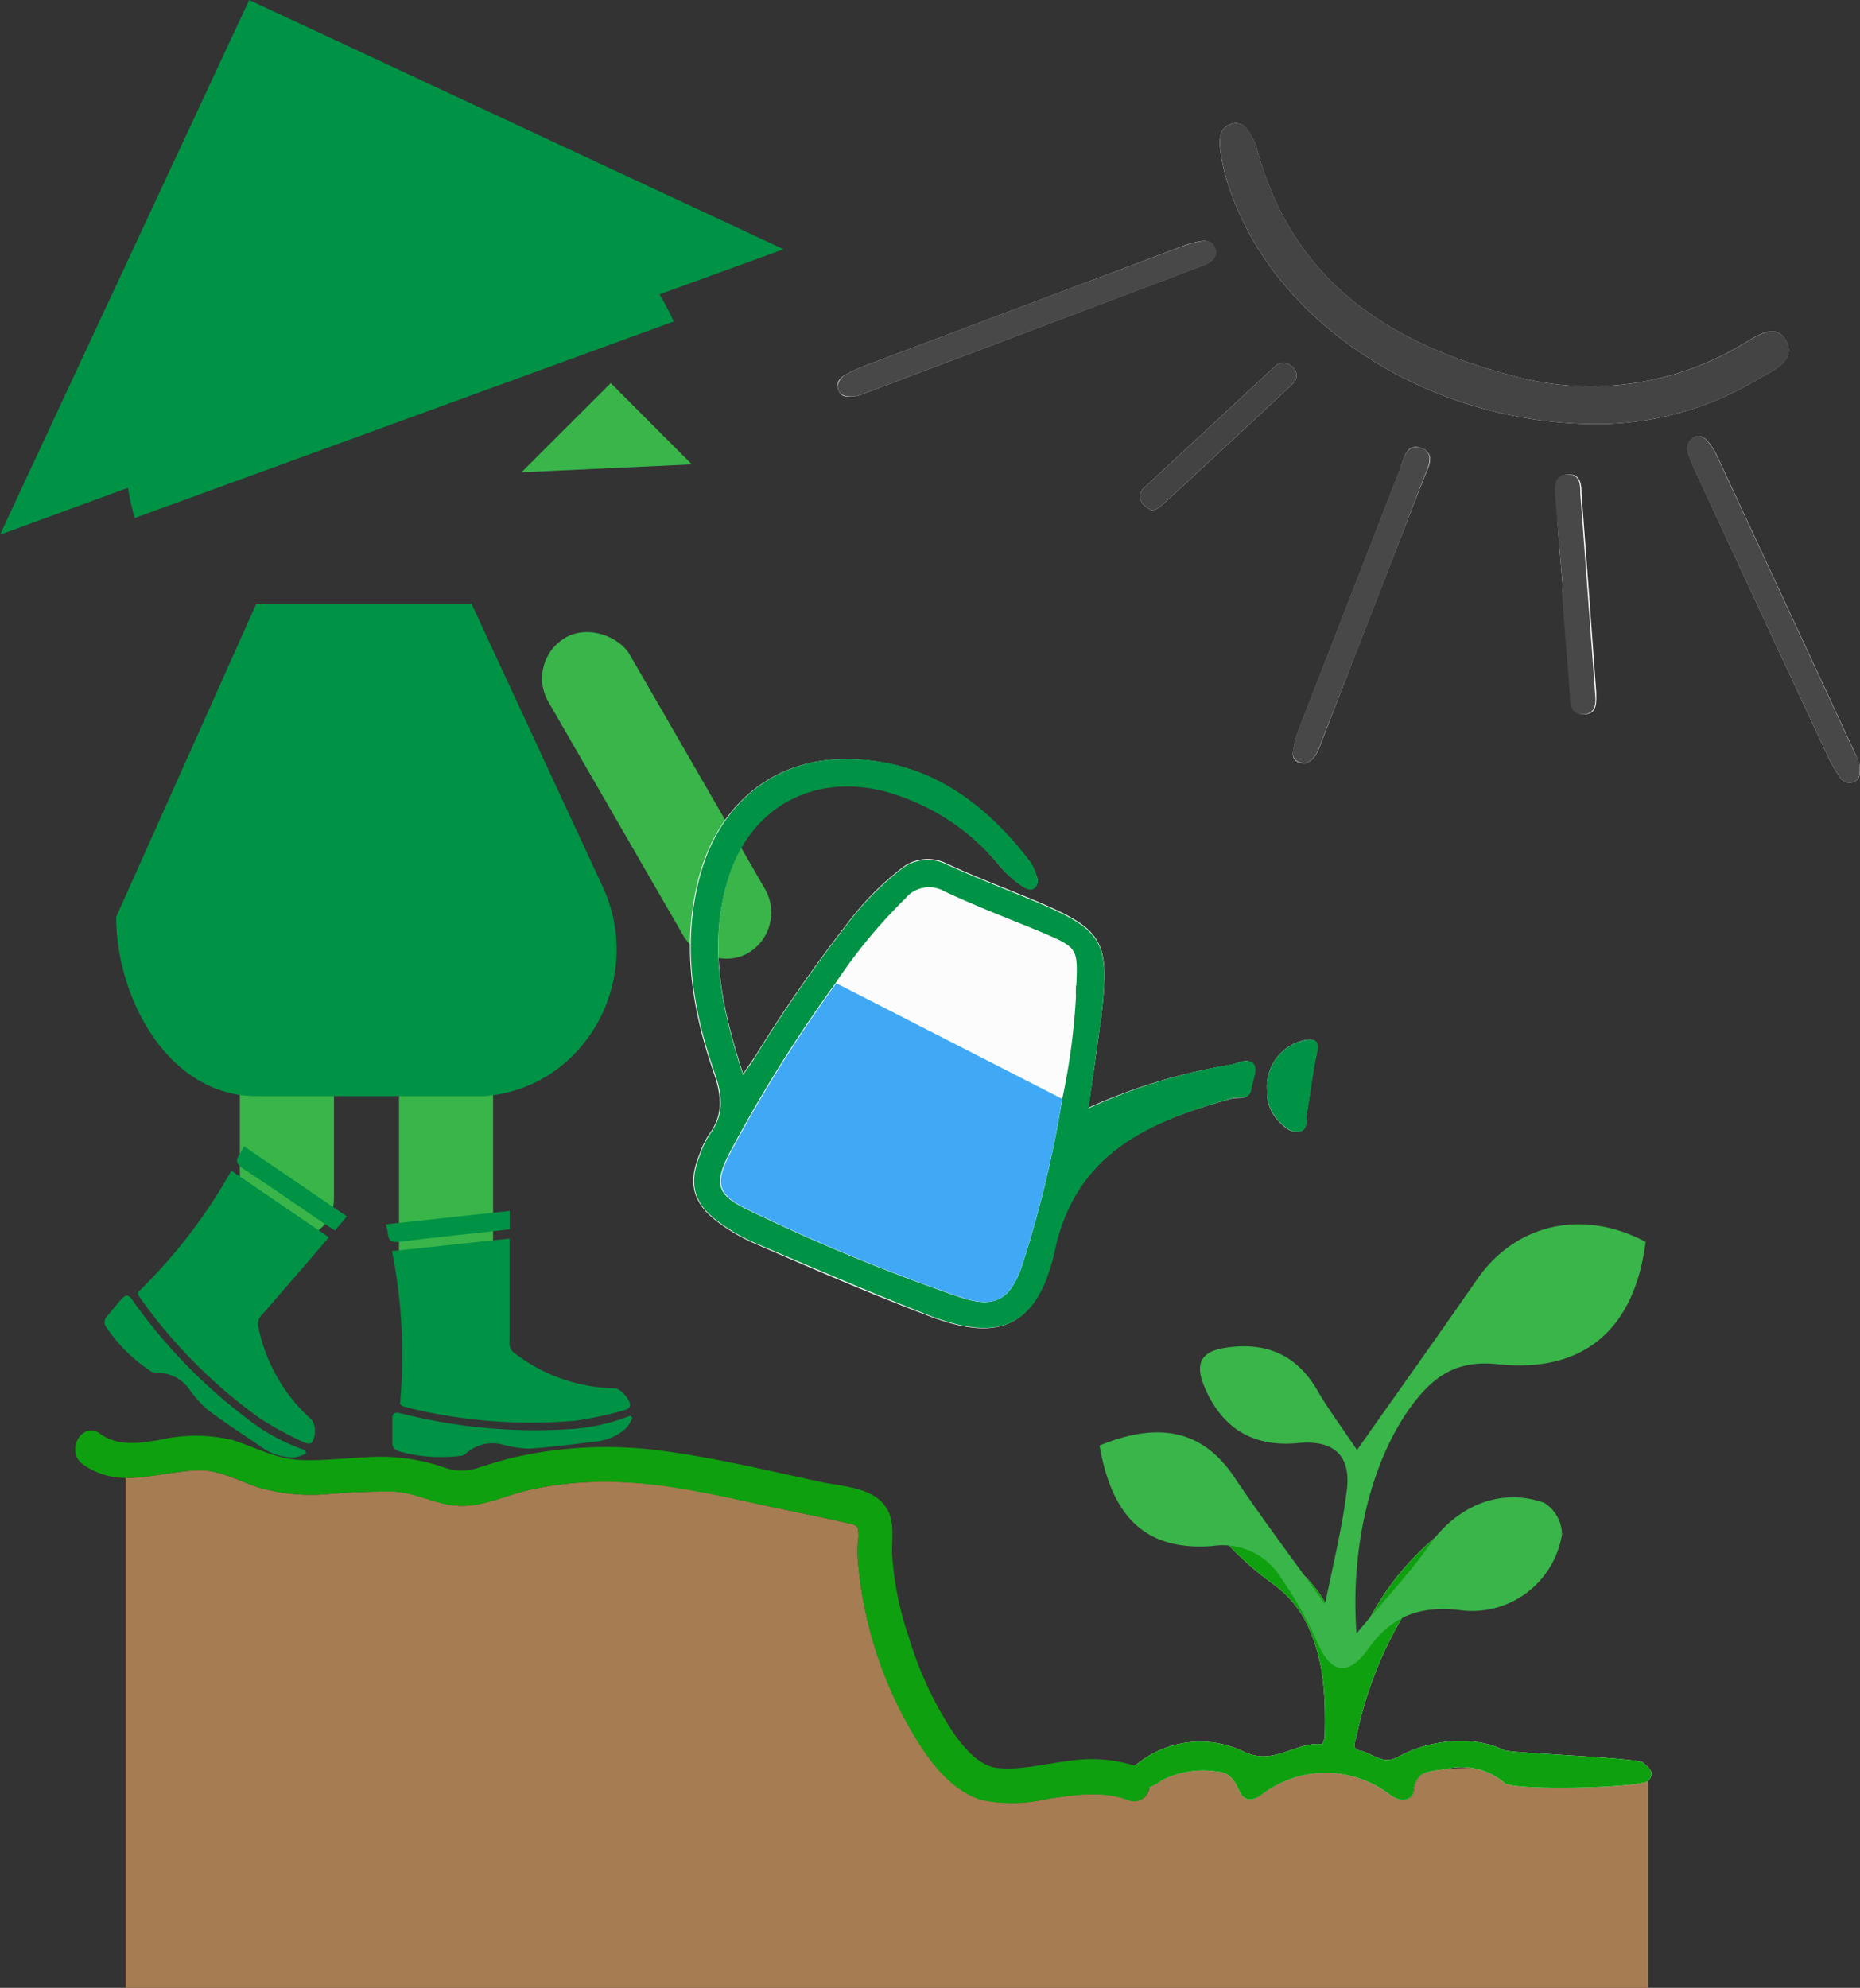 <?xml version="1.0" encoding="UTF-8"?>
<svg xmlns="http://www.w3.org/2000/svg" viewBox="0 0 148.1 158.22">
  <rect x="0" y="0" width="148.1" height="158.22" fill="#333333" stroke="none"/>
  <defs>
    <style>.cls-1{fill:#39b54a;}.cls-2{fill:#009245;}.cls-3{fill:#fdfdfd;}.cls-4{fill:#fcfcfc;}.cls-5{fill:#3fa9f5;}.cls-6{fill:#444;}.cls-7{fill:#484848;}.cls-8{fill:#434343;}.cls-9{fill:#a67c52;}.cls-10{fill:#0fa00f;}</style>
  </defs>
  <g id="Layer_2" data-name="Layer 2">
    <g id="icon">
      <rect class="cls-1" x="48.54" y="48.8" width="7.49" height="29.01" rx="3.74" transform="translate(129.22 91.99) rotate(150)"></rect>
      <rect class="cls-1" x="19.1" y="78.39" width="7.49" height="20.17" rx="3.12"></rect>
      <rect class="cls-1" x="31.77" y="82.44" width="7.49" height="20.17" rx="3.12"></rect>
      <path class="cls-2" d="M52.51,23.43a20.17,20.17,0,0,1,1.13,2.16L10.73,41.23a16.5,16.5,0,0,1-.53-2.37l-.1,0L0,42.56,19.84,0,62.39,19.84Z"></path>
      <path class="cls-2" d="M20.41,48.05H37.54L48,70.6c3.37,7.29-1.37,16-9.38,16.64-.34,0-.69,0-1,0H20.41c-7,0-11.16-7.78-11.16-14.26"></path>
      <polyline class="cls-1" points="41.52 37.59 48.63 30.49 55.09 36.96"></polyline>
      <path class="cls-2" d="M31.85,111.75a42.21,42.21,0,0,0-.64-12.17l9.36-1c0,1.06,0,2.12,0,3.18,0,1.67,0,3.34,0,5a1,1,0,0,0,.48,1,13.48,13.48,0,0,0,7.92,2.74c.44,0,1.3,1,1.19,1.4,0,.14-.25.29-.4.33a30.09,30.09,0,0,1-3.94.85,40.83,40.83,0,0,1-13.17-1l-.62-.17S31.92,111.81,31.85,111.75Z"></path>
      <path class="cls-2" d="M50.35,112.83a3.26,3.26,0,0,1-.45.8,4.19,4.19,0,0,1-2.48,1.11c-1.74.21-3.48.43-5.23.56A8.81,8.81,0,0,1,40.1,115a3.14,3.14,0,0,0-3,.69.67.67,0,0,1-.39.18,12.41,12.41,0,0,1-4.89-.34c-.39-.12-.59-.31-.58-.72,0-.64,0-1.28,0-1.92,0-.4.21-.52.64-.41A43.14,43.14,0,0,0,45,113.77a15.63,15.63,0,0,0,5.18-1.09Z"></path>
      <path class="cls-2" d="M30.71,97.45l9.87-1.07v1.47l-.77.09c-2.63.29-5.27.55-7.89.89-.67.08-1,0-1.05-.74A3.73,3.73,0,0,0,30.71,97.45Z"></path>
      <path class="cls-2" d="M11,102.84a42.47,42.47,0,0,0,7.42-9.66l7.77,5.3-2.07,2.41q-1.64,1.9-3.28,3.78a1,1,0,0,0-.26,1A13.45,13.45,0,0,0,24.82,113a1.76,1.76,0,0,1,0,1.84.62.62,0,0,1-.53,0,28.68,28.68,0,0,1-3.54-1.91,41,41,0,0,1-9.37-9.31c-.13-.17-.24-.35-.36-.53C11,103,11,102.94,11,102.84Z"></path>
      <path class="cls-2" d="M24.37,115.68a3.24,3.24,0,0,1-.87.31,4.18,4.18,0,0,1-2.6-.76c-1.46-1-2.93-1.94-4.34-3a8.34,8.34,0,0,1-1.41-1.55,3.15,3.15,0,0,0-2.73-1.42.68.68,0,0,1-.41-.12,12.46,12.46,0,0,1-3.5-3.44.67.67,0,0,1,0-.92c.42-.48.81-1,1.24-1.46.27-.29.5-.26.76.11a42.73,42.73,0,0,0,9.14,9.46,15.52,15.52,0,0,0,4.64,2.53Z"></path>
      <path class="cls-2" d="M19.42,91.23l8.2,5.59-.95,1.12L26,97.51c-2.19-1.49-4.36-3-6.58-4.45-.56-.37-.74-.68-.31-1.24A4.64,4.64,0,0,0,19.42,91.23Z"></path>
      <path class="cls-3" d="M87.56,81.85c0-.21.08-.42.1-.63.76-6.46.3-7.24-5.61-9.7-2.21-.91-4.46-1.76-6.63-2.77a3.35,3.35,0,0,0-3.72.42,22.64,22.64,0,0,0-4.24,4.34A117.08,117.08,0,0,0,60.17,84c-.28.43-.58.84-1,1.46-1.71-5.26-2.79-10.31-1.2-15.55,1.72-5.69,6.76-8.46,12.52-7a17.92,17.92,0,0,1,8.87,5.72,8.85,8.85,0,0,0,2.11,1.94c.29.16.6.31.89.08a.74.74,0,0,0,.18-.89A3.92,3.92,0,0,0,82,68.64c-3.88-5.1-8.76-8.49-15.43-8.19-5.33.24-9.38,3.82-10.86,9.13s-.68,10.61,1.09,15.72c.64,1.85.84,3.4-.36,5a7.17,7.17,0,0,0-.75,1.58c-.94,2.25-.54,3.89,1.42,5.35A14.67,14.67,0,0,0,60,98.94c4.61,2,9.21,4,13.87,5.77,5.8,2.26,8.75.82,10.08-5.26,1.69-7.71,7.54-10.21,14.11-12,.54-.15,1.41.17,1.52-.77.09-.68.61-1.47.16-2s-1.2,0-1.81.08a45,45,0,0,0-11.28,3.41C87,85.94,87.28,83.9,87.56,81.85Z"></path>
      <path class="cls-3" d="M101.86,89.29c.44.47,1,.95,1.65.76s.43-.89.52-1.38c.29-1.61.46-3.25.81-4.85.24-1.14-.33-1.17-1.11-1a3.79,3.79,0,0,0-2.84,4A3.25,3.25,0,0,0,101.86,89.29Z"></path>
      <path class="cls-2" d="M98,84.73c.61-.12,1.42-.53,1.81-.08s-.07,1.31-.16,2c-.11.94-1,.62-1.52.77-6.57,1.83-12.42,4.33-14.11,12-1.33,6.08-4.28,7.52-10.08,5.26-4.66-1.82-9.26-3.81-13.87-5.77a14.67,14.67,0,0,1-2.89-1.69c-2-1.46-2.36-3.1-1.42-5.35a7.17,7.17,0,0,1,.75-1.58c1.2-1.62,1-3.17.36-5-1.77-5.11-2.58-10.36-1.09-15.72s5.53-8.89,10.86-9.13c6.67-.3,11.55,3.09,15.43,8.19a3.92,3.92,0,0,1,.49,1.17.74.74,0,0,1-.18.89c-.29.23-.6.08-.89-.08a8.85,8.85,0,0,1-2.11-1.94A17.92,17.92,0,0,0,70.48,63c-5.76-1.49-10.8,1.28-12.52,7-1.59,5.24-.51,10.29,1.2,15.55.43-.62.73-1,1-1.46a117.08,117.08,0,0,1,7.29-10.51,22.64,22.64,0,0,1,4.24-4.34,3.35,3.35,0,0,1,3.72-.42c2.17,1,4.42,1.86,6.63,2.77,5.91,2.46,6.37,3.24,5.61,9.7,0,.21-.07.42-.1.63-.28,2.05-.57,4.09-.87,6.29A45,45,0,0,1,98,84.73Zm-12.3-6.29c.12-3,.1-3-2.71-4.22-2.61-1.08-5.25-2.08-7.8-3.28a2.36,2.36,0,0,0-3,.55,41.66,41.66,0,0,0-5.59,6.77,112.84,112.84,0,0,0-8.46,13.55c-1.22,2.41-1,3.28,1.41,4.45a150.9,150.9,0,0,0,17,7c2.58.87,3.82.25,4.76-2.31a89,89,0,0,0,3.27-13.49,52.29,52.29,0,0,0,1.09-8.13C85.65,78.87,85.67,78.65,85.67,78.44Z"></path>
      <path class="cls-2" d="M100.89,86.82a3.25,3.25,0,0,0,1,2.47c.44.47,1,.95,1.65.76s.43-.89.52-1.38c.29-1.61.46-3.25.81-4.85.24-1.14-.33-1.17-1.11-1A3.79,3.79,0,0,0,100.89,86.82Z"></path>
      <path class="cls-4" d="M85.62,79.34c0-.47,0-.69,0-.9.12-3,.1-3-2.71-4.22-2.61-1.08-5.25-2.08-7.8-3.28a2.36,2.36,0,0,0-3,.55,41.66,41.66,0,0,0-5.59,6.77,112.84,112.84,0,0,0-8.46,13.55c-1.22,2.41-1,3.28,1.41,4.45a150.9,150.9,0,0,0,17,7c2.58.87,3.82.25,4.76-2.31a89,89,0,0,0,3.27-13.49A52.29,52.29,0,0,0,85.62,79.34Z"></path>
      <path class="cls-5" d="M66.59,78.26a112.84,112.84,0,0,0-8.46,13.55c-1.22,2.41-1,3.28,1.41,4.45a150.9,150.9,0,0,0,17,7c2.58.87,3.82.25,4.76-2.31a89,89,0,0,0,3.27-13.49"></path>
      <path class="cls-3" d="M127.1,33.75a24.66,24.66,0,0,0,12.81-3.54c1.23-.7,3.24-1.53,2.25-3.18-.89-1.47-2.55-.1-3.72.55a23.5,23.5,0,0,1-18.1,2.3c-9.73-2.55-17.4-7.49-20.22-17.9a3.09,3.09,0,0,0-.26-.74c-.39-.68-.73-1.6-1.69-1.4-1.12.23-1.11,1.31-1,2.16A15.8,15.8,0,0,0,98,15.31C101.8,26,113.92,33.74,127.1,33.75Z"></path>
      <path class="cls-3" d="M67.87,31.55a2.25,2.25,0,0,0,.52-.07L95.74,21.15c.59-.22,1.24-.61,1-1.33-.29-.91-1.12-.64-1.8-.48a12,12,0,0,0-1.49.52Q81.4,24.39,69.31,28.94a15.7,15.7,0,0,0-1.92.84c-.48.26-.88.65-.63,1.27S67.42,31.55,67.87,31.55Z"></path>
      <path class="cls-3" d="M148.08,60.9c-.1-.27-.25-.68-.43-1.07q-5.44-11.73-10.88-23.45a6.16,6.16,0,0,0-.68-1.13c-.26-.35-.64-.67-1.12-.47a1,1,0,0,0-.54,1.32,11.56,11.56,0,0,0,.59,1.47q5.26,11.35,10.56,22.72a9.63,9.63,0,0,0,.93,1.58.89.89,0,0,0,1.16.33C148.14,62,148.11,61.5,148.08,60.9Z"></path>
      <path class="cls-3" d="M104,60.74c.77-.29,1-1.07,1.27-1.8q4-10.39,8.08-20.81c.33-.86,1.07-2-.19-2.47s-1.41,1-1.74,1.84q-4,10.28-8,20.55a7.25,7.25,0,0,0-.46,1.76C102.85,60.41,103.21,60.79,104,60.74Z"></path>
      <path class="cls-3" d="M124.44,46.87h0c.22,2.8.43,5.61.66,8.42,0,.71.1,1.58,1,1.57,1.13,0,1-1,1-1.77-.38-5.27-.78-10.54-1.17-15.8,0-.71-.07-1.55-1-1.53-1.13,0-1.11.92-1,1.74C124,42,124.24,44.41,124.44,46.87Z"></path>
      <path class="cls-3" d="M91.73,40.63a2.14,2.14,0,0,0,.6-.24c3.55-3.27,7.09-6.54,10.61-9.85a.89.89,0,0,0-.08-1.39,1,1,0,0,0-1.41.07L91.22,38.71a1,1,0,0,0-.24,1.4A2.6,2.6,0,0,0,91.73,40.63Z"></path>
      <path class="cls-6" d="M127.1,33.75C113.92,33.74,101.8,26,98,15.31A15.8,15.8,0,0,1,97.18,12c-.12-.85-.13-1.93,1-2.16,1-.2,1.3.72,1.69,1.4a3.09,3.09,0,0,1,.26.74c2.82,10.41,10.49,15.35,20.22,17.9a23.5,23.5,0,0,0,18.1-2.3c1.17-.65,2.83-2,3.72-.55,1,1.65-1,2.48-2.25,3.18A24.66,24.66,0,0,1,127.1,33.75Z"></path>
      <path class="cls-7" d="M67.86,31.55c-.44,0-.91,0-1.1-.5s.15-1,.63-1.27a15.7,15.7,0,0,1,1.92-.84q12.07-4.56,24.16-9.08A12,12,0,0,1,95,19.34c.68-.16,1.51-.43,1.8.48.22.72-.43,1.11-1,1.33L68.39,31.48A2.26,2.26,0,0,1,67.86,31.55Z"></path>
      <path class="cls-7" d="M148.08,60.9c0,.6.06,1.07-.41,1.3a.89.89,0,0,1-1.16-.33,9.63,9.63,0,0,1-.93-1.58Q140.29,48.94,135,37.57a11.56,11.56,0,0,1-.59-1.47,1,1,0,0,1,.54-1.32c.48-.2.86.12,1.12.47a6.16,6.16,0,0,1,.68,1.13q5.44,11.71,10.88,23.45C147.83,60.22,148,60.63,148.08,60.9Z"></path>
      <path class="cls-7" d="M104,60.74c-.75,0-1.11-.33-1.06-.93a7.25,7.25,0,0,1,.46-1.76q4-10.27,8-20.55c.33-.85.52-2.26,1.74-1.84s.52,1.61.19,2.47q-4,10.41-8.08,20.81C105,59.67,104.73,60.45,104,60.74Z"></path>
      <path class="cls-7" d="M124.44,46.87c-.2-2.46-.42-4.91-.61-7.37-.06-.82-.08-1.72,1-1.74,1,0,1,.82,1,1.53.39,5.26.79,10.53,1.17,15.8.06.79.15,1.76-1,1.77-.92,0-1-.86-1-1.57-.23-2.81-.44-5.62-.66-8.42Z"></path>
      <path class="cls-8" d="M91.73,40.63a2.6,2.6,0,0,1-.75-.52,1,1,0,0,1,.24-1.4l10.23-9.49a1,1,0,0,1,1.41-.07.89.89,0,0,1,.08,1.39c-3.52,3.31-7.06,6.58-10.61,9.85A2.14,2.14,0,0,1,91.73,40.63Z"></path>
      <path class="cls-9" d="M131.23,141.83v16.39H10V117.63c1.85,0,3.78-.51,5.62-.6s3.26.81,5,1.37a15.05,15.05,0,0,0,5.34.53,52.54,52.54,0,0,1,5.47-.21c1.81.1,3.42,1.09,5.22,1.14s3.79-.9,5.61-1.3a27.47,27.47,0,0,1,6.2-.62c4.28,0,8.47,1,12.64,1.93,2.11.45,4.23.86,6.34,1.35.34.08.71.09.86.41a3,3,0,0,1,0,1.16,11.42,11.42,0,0,0,0,1.31A32.2,32.2,0,0,0,73,138.45c1.23,2,2.9,4.12,5.22,4.81a12.24,12.24,0,0,0,5.25-.11c2.16-.3,4.3-.67,6.39.11a1.2,1.2,0,0,0,1.66-1h0a3.85,3.85,0,0,0,1-.56,7.25,7.25,0,0,1,4.38-.71c1.19.08,1.46.84,1.89,1.71.32.64,1,.63,1.62.19a8.38,8.38,0,0,1,10.36,0c.82.57,1.73.42,1.81-.37.19-1.69,1.45-1.53,2.45-1.7C116.66,140.55,129.88,140.58,131.23,141.83Z"></path>
      <path class="cls-3" d="M131.23,141.75c-.5.55-10.78.81-11.45.16a.6.6,0,0,0-.08-.08,5.29,5.29,0,0,0-4.7-1c-1,.17-2.26,0-2.45,1.7-.08.79-1,.94-1.81.37a8.38,8.38,0,0,0-10.36,0c-.63.44-1.3.45-1.62-.19-.43-.87-.7-1.63-1.89-1.71a7.25,7.25,0,0,0-4.38.71,3.85,3.85,0,0,1-1,.56h0a1.27,1.27,0,0,1-1.36-.77.7.7,0,0,1,.26-1l.3-.22a8,8,0,0,1,8.41-.83c2.36,1.09,4.07-.84,6.15-.63a1.17,1.17,0,0,0,.23-.66c.08-3.23-.06-6.42-1.65-9.35a8.76,8.76,0,0,0-2.51-2.77,23.81,23.81,0,0,1-3.43-3,11.88,11.88,0,0,1-1.41-1.94,9.39,9.39,0,0,1-.59-1.38c-.27-.75-.41-1.69.36-2s1.18.58,1.46,1.16a13.21,13.21,0,0,0,4.42,5.07,13.15,13.15,0,0,1,2.05,1.8,10.76,10.76,0,0,1,1.38,1.87,14.62,14.62,0,0,1,1.74,4.73c.56-1.22,1.13-2.38,1.73-3.47a21.51,21.51,0,0,1,5.47-6.69,12,12,0,0,1,1-.73,5.12,5.12,0,0,1,2.94-1.14c.38,0,.8,0,1,.39s-.08.73-.37,1a6.38,6.38,0,0,1-1,.81,18.53,18.53,0,0,0-6.58,6.49,31.23,31.23,0,0,0-3.49,9.22c-.09.38-.39,1,.26,1.1,1,.18,1.82,1.17,3,.53a10.46,10.46,0,0,1,5.83-1.25,7.08,7.08,0,0,1,2.67.69c.52.25,10.64.58,11.09,1S131.84,141.08,131.23,141.75Z"></path>
      <path class="cls-10" d="M131.23,141.75c-.5.55-10.78.81-11.45.16a.6.6,0,0,0-.08-.08,5.29,5.29,0,0,0-4.7-1c-1,.17-2.26,0-2.45,1.7-.08.79-1,.94-1.81.37a8.38,8.38,0,0,0-10.36,0c-.63.44-1.3.45-1.62-.19-.43-.87-.7-1.63-1.89-1.71a7.25,7.25,0,0,0-4.38.71,3.85,3.85,0,0,1-1,.56h0a1.27,1.27,0,0,1-1.36-.77.7.7,0,0,1,.26-1l.3-.22a8,8,0,0,1,8.41-.83c2.36,1.09,4.07-.84,6.15-.63a1.17,1.17,0,0,0,.23-.66c.08-3.23-.06-6.42-1.65-9.35a8.76,8.76,0,0,0-2.51-2.77,23.81,23.81,0,0,1-3.43-3,11.88,11.88,0,0,1-1.41-1.94,9.39,9.39,0,0,1-.59-1.38c-.27-.75-.41-1.69.36-2s1.18.58,1.46,1.16a13.21,13.21,0,0,0,4.42,5.07,13.15,13.15,0,0,1,2.05,1.8,10.76,10.76,0,0,1,1.38,1.87,14.62,14.62,0,0,1,1.74,4.73c.56-1.22,1.13-2.38,1.73-3.47a21.51,21.51,0,0,1,5.47-6.69,12,12,0,0,1,1-.73,5.12,5.12,0,0,1,2.94-1.14c.38,0,.8,0,1,.39s-.08.73-.37,1a6.38,6.38,0,0,1-1,.81,18.53,18.53,0,0,0-6.58,6.49,31.23,31.23,0,0,0-3.49,9.22c-.09.38-.39,1,.26,1.1,1,.18,1.82,1.17,3,.53a10.46,10.46,0,0,1,5.83-1.25,7.08,7.08,0,0,1,2.67.69c.52.25,10.64.58,11.09,1S131.84,141.08,131.23,141.75Z"></path>
      <path class="cls-10" d="M91.49,142.28a1.2,1.2,0,0,1-1.66,1c-2.09-.78-4.23-.41-6.39-.11a12.24,12.24,0,0,1-5.25.11c-2.32-.69-4-2.83-5.22-4.81A32.2,32.2,0,0,1,68.3,124.1a11.42,11.42,0,0,1,0-1.31,3,3,0,0,0,0-1.16c-.15-.32-.52-.33-.86-.41-2.11-.49-4.23-.9-6.34-1.35-4.17-.89-8.36-1.89-12.64-1.93a27.47,27.47,0,0,0-6.2.62c-1.82.4-3.72,1.36-5.61,1.3s-3.41-1-5.22-1.14a52.54,52.54,0,0,0-5.47.21,15.05,15.05,0,0,1-5.34-.53c-1.71-.56-3.1-1.45-5-1.37s-3.77.63-5.62.6a5.78,5.78,0,0,1-3.42-1.1c-1.44-1.06,0-3.48,1.4-2.41a3.83,3.83,0,0,0,2,.71,8.14,8.14,0,0,0,2.19-.15c.22,0,.44-.06.66-.1a12.65,12.65,0,0,1,5.51,0c.18,0,.34.1.51.15,1.73.58,3.21,1.4,5.11,1.48s4-.22,6.06-.26a15.37,15.37,0,0,1,5.29.83,4.13,4.13,0,0,0,2.9,0c.87-.27,1.74-.55,2.63-.76a33.12,33.12,0,0,1,12.07-.52c4.21.56,8.36,1.58,12.5,2.46,1.63.35,4,.42,5.06,1.9.83,1.14.52,2.53.56,3.85a25.51,25.51,0,0,0,1.36,6.68,28.58,28.58,0,0,0,3.18,7c.86,1.35,2.21,3.13,3.8,3.32,1.87.21,3.85-.34,5.71-.55a11.51,11.51,0,0,1,5.28.38l.18.07A1.46,1.46,0,0,1,91.49,142.28Z"></path>
      <path class="cls-1" d="M87.55,115.05c1,5.82,3.78,8.4,9,8a5.45,5.45,0,0,1,5.49,2.6,30,30,0,0,1,2.81,5c1.15,2.66,2.53,2.77,4.12.55,1.81-2.52,4-3.4,7.16-3.06a7.25,7.25,0,0,0,8.24-6,3,3,0,0,0-1.42-2.53c-3.53-1.25-7,.29-9.16,3.4-1.57,2.24-3.48,4.24-5.78,7-.53-7.27,1.35-14.15,4.54-18.33,1.71-2.23,3.54-3.44,6.71-3.1,6.88.74,10.9-2.82,11.77-9.74-5-2.65-10.34-1.46-13.43,3s-6.15,8.75-9.55,13.57c-1.21-1.81-2.28-3.23-3.16-4.75-1.68-2.9-4.17-3.88-7.37-3.38-1.89.3-2.39,1.25-1.63,3.08q2.1,5,7.44,4.5c2.77-.28,4.23.91,3.92,3.63s-1,5.59-1.75,9.18c-2.64-3.67-4.93-6.71-7.06-9.86C96,114,92.57,113,87.55,115.05Z"></path>
    </g>
  </g>
</svg>

